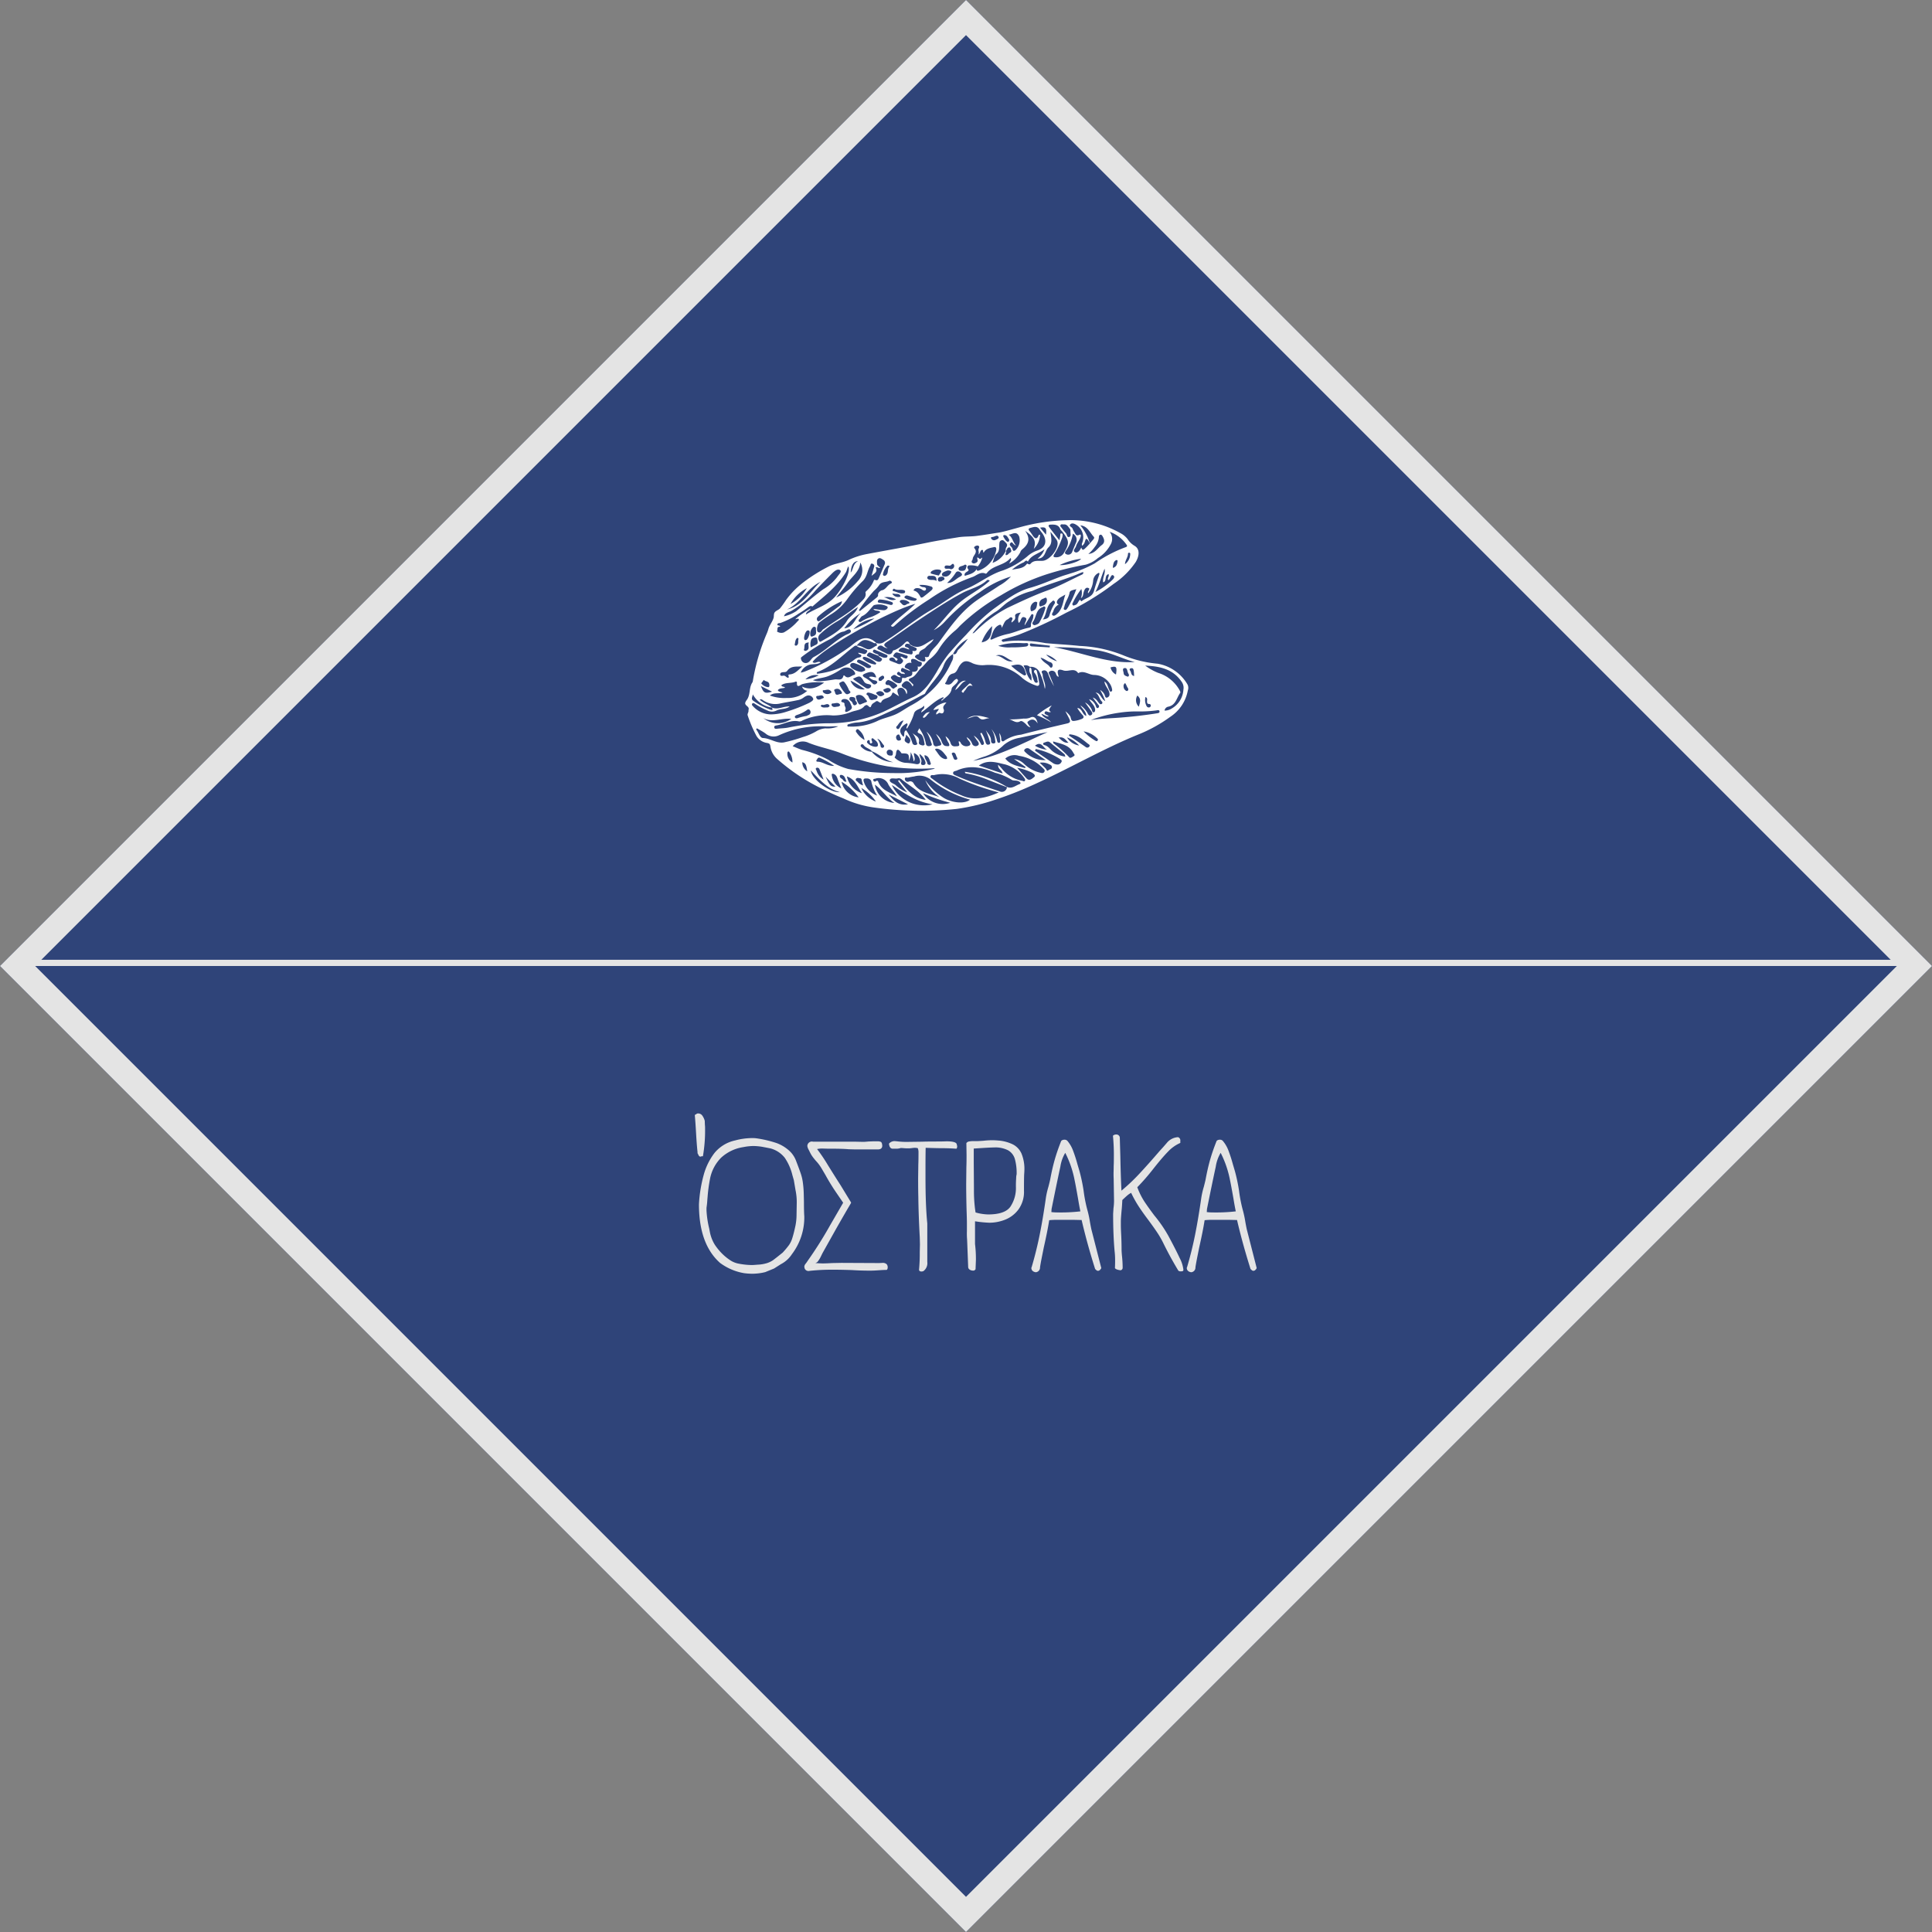 <svg xmlns="http://www.w3.org/2000/svg" width="311.129" height="311.127" viewBox="0 0 311.129 311.127">
  <rect x="0" y="0" width="311.129" height="311.127" fill="#808080" stroke="none"/>
  <g id="Group_131" data-name="Group 131" transform="translate(22336.002 -6469.437)">
    <g id="Group_116" data-name="Group 116" transform="translate(-22772 5626)">
      <g id="Rectangle_13" data-name="Rectangle 13" transform="translate(591.563 843.437) rotate(45)" fill="#2f4479" stroke="#e4e4e4" stroke-width="4">
        <rect width="220" height="220" stroke="none"/>
        <rect x="2" y="2" width="216" height="216" fill="none"/>
      </g>
      <line id="Line_3" data-name="Line 3" x1="302" transform="translate(441.5 998.5)" fill="none" stroke="#e4e4e4" stroke-width="1"/>
      <path id="Path_7947" data-name="Path 7947" d="M-31.915-20.474a6.205,6.205,0,0,1,1.856,1.087,4.163,4.163,0,0,1,1.218,1.667q.493,1.276.754,2.03a7.44,7.44,0,0,1,.348,1.363,15.987,15.987,0,0,1,.174,2.044q.029,1.116.029,1.378,0,1.479.058,2.233a9.8,9.8,0,0,1-2,6.09,4.663,4.663,0,0,1-1.769,1.6l-1.1.7-1.421.58a8.7,8.7,0,0,1-2.117.261A10.086,10.086,0,0,1-37.193.464a9.008,9.008,0,0,1-3.857-1.653q-3.393-3.016-3.393-9.425a22.44,22.44,0,0,1,.768-4.756,10.269,10.269,0,0,1,1.726-3.509,5.924,5.924,0,0,1,3.335-2.03,10.625,10.625,0,0,1,2.726-.377,5,5,0,0,1,.638.029A18.447,18.447,0,0,1-31.915-20.474Zm-.928.87q-.261-.058-1.174-.232a9.1,9.1,0,0,0-1.7-.174,8.743,8.743,0,0,0-1.566.174,6.8,6.8,0,0,0-3.581,1.7,6.561,6.561,0,0,0-1.812,3.495,25.216,25.216,0,0,0-.377,2.842q-.029.29-.058.725t-.116,1.015v.406a15.536,15.536,0,0,0,.435,2.929l.116.609a6.129,6.129,0,0,0,.768,1.972A9.132,9.132,0,0,0-40.3-2.291a8.392,8.392,0,0,0,1.059.783,3.723,3.723,0,0,0,1.145.435,11.99,11.99,0,0,0,2.146.232q.29,0,.928-.058a5.95,5.95,0,0,0,1.566-.261,3.72,3.72,0,0,0,.942-.464q.362-.261,1.552-1.218A13.6,13.6,0,0,0-29.943-4.06a4.036,4.036,0,0,0,.551-1.174q.232-.74.493-1.957a9.3,9.3,0,0,0,.174-1.827l.029-1.74a9.543,9.543,0,0,0-.2-2.175L-29.16-14.5l-.232-.812a8.526,8.526,0,0,0-1.232-2.8A4.377,4.377,0,0,0-32.843-19.6Zm-10.643-3.828a5,5,0,0,1,.029.638,24.143,24.143,0,0,1-.348,4.437h-.2a.118.118,0,0,0-.087.029.118.118,0,0,1-.087.029.3.3,0,0,1-.217-.073.8.8,0,0,1-.145-.232,1.815,1.815,0,0,0-.131-.246v-.2q-.116-.986-.232-2.987t-.2-2.842v-.145a1.135,1.135,0,0,0,.261-.145.386.386,0,0,1,.232-.087.833.833,0,0,1,.653.275,2.571,2.571,0,0,1,.449.914Zm23.519,12.615-.145.261q-.609,1.015-2.262,3.915l-.957,1.711-1.218,2.175q-.058.116-.261.536a4.228,4.228,0,0,1-.435.725.744.744,0,0,1-.464.334q.87.058,1.218.058.522,0,1.508-.058l1.508-.029,6.061.029.551-.029a.9.9,0,0,1,.667.232.785.785,0,0,1,.145.551.515.515,0,0,1-.058.232q-.058.116-.145.116-.406,0-1.218.058T-16.69.058h-.435q-1.276,0-2.639-.087Q-21.5-.087-22.4-.087h-.406A33.514,33.514,0,0,0-26.55.087l-.2.029A.658.658,0,0,1-27.42-.29l-.058-.261a.847.847,0,0,1,.218-.507,4.484,4.484,0,0,0,.3-.421,64.524,64.524,0,0,0,3.625-5.742l2.117-3.654-.812-1.189q-.754-1.1-.928-1.392-.609-.957-1.131-1.914l-.667-1.131a6.808,6.808,0,0,0-.812-1.073q-.261-.29-.522-.638a4.571,4.571,0,0,1-.435-.7l-.261-.522a1.61,1.61,0,0,1-.2-.551.7.7,0,0,1,.232-.551.772.772,0,0,1,.522-.2l.174.029h6.786l1.276.029q.261,0,.841-.058l.812-.029h.609a1.536,1.536,0,0,1,.551.072q.174.073.232.392l.029.232q0,.609-.725.609h-3.625l-1.073-.029q-.928-.087-2.639-.087h-.638l-1.015-.029a3.735,3.735,0,0,0-.783.087,26.871,26.871,0,0,1,1.74,2.581q1.334,2.146,2.03,3.219l1.711,2.813Zm17.11-9.164a1.248,1.248,0,0,1-.029.232q-.029.145-.116.174-.841-.058-1.45-.073t-1.015-.014q-.783,0-2.465-.058-.029,1.131-.029,3.277v1.392q0,4.669.29,7.511v6.206A1.574,1.574,0,0,1-8.309.145.954.954,0,0,1-8.6.2Q-8.976.2-9-.087a27.125,27.125,0,0,0,.116-2.842l.029-1.247-.029-1.16q-.2-3.625-.232-6.554-.029-.928-.029-2.958l.029-2.175q.029-.667.029-1.972a1.651,1.651,0,0,0-.116-.667,2.444,2.444,0,0,0-.406-.058,3.438,3.438,0,0,0-.536.043,3.817,3.817,0,0,1-.594.044q-.406,0-.725-.029t-.464-.029a2.408,2.408,0,0,1-.812.116h-.493q-.522,0-.609-.812a1.177,1.177,0,0,1,.986-.406l.319.029a12.443,12.443,0,0,0,1.856.087l2.233-.029q.725-.029,2.175-.029,1.073,0,1.682-.029,1.508,0,1.653.435Zm6.786-.9a6.515,6.515,0,0,1,2.233.638A3.055,3.055,0,0,1,7.5-18.792a6.528,6.528,0,0,1,.464,2.726q0,.145-.029.536T7.9-13.63v.812A4.839,4.839,0,0,1,7.018-9.8,4.93,4.93,0,0,1,4.872-8.149a6.924,6.924,0,0,1-2.537.493,18.834,18.834,0,0,1-2.32-.232v3.654A19.658,19.658,0,0,1,.159-1.682L.1-.145l-.232.2H-.276A1.018,1.018,0,0,1-.841-.1a.506.506,0,0,1-.247-.449l-.145-3.712-.029-.7a11.851,11.851,0,0,1-.029-1.363V-7.6q0-.551-.058-2.233-.058-2.32-.058-4.06l.029-2.7q.029-.725.029-2l-.029-1.885a.661.661,0,0,1,.421-.261,3.743,3.743,0,0,1,.74-.058H.275q.29,0,1.1-.058a12.9,12.9,0,0,1,1.479-.087Q3.233-20.938,3.929-20.88ZM6.6-13.688q0-.522.043-1.146a2.6,2.6,0,0,1,.073-.623,8.482,8.482,0,0,0-.29-2.48A2.375,2.375,0,0,0,5.35-19.314a4.489,4.489,0,0,0-2.262-.464q-.29,0-1.392.058L-.189-19.6v2.32l.029,4.031v.406A23.624,23.624,0,0,0,.014-9.918L.1-9.309a8.045,8.045,0,0,0,2.03.319q2.7,0,3.582-1.247A5.438,5.438,0,0,0,6.6-13.456Zm7.25-7.018a.34.34,0,0,1,.189-.232.745.745,0,0,1,.363-.087.614.614,0,0,1,.551.261A5.159,5.159,0,0,1,15.79-19.3a23.162,23.162,0,0,1,.725,2.247l.319,1.073a28.137,28.137,0,0,1,.667,3.161,23.281,23.281,0,0,0,.58,3.016A16.958,16.958,0,0,1,18.487-8q.087.551.261,1.392L20.343-.377q0,.116-.232.348a.431.431,0,0,1-.319.116.383.383,0,0,1-.246-.116q-.13-.116-.189-.174-1.3-4.118-2.175-7.888L15.906-8.12H13.122a10.568,10.568,0,0,0-1.16.058q-.261,1.682-.87,4.379l-.232,1.16Q10.57-1.1,10.483-.464a.75.75,0,0,1-.667.783.945.945,0,0,1-.508-.2.628.628,0,0,1-.217-.522l.058-.145Q9.9-3.1,10.425-5.7t1.015-6.046a13.665,13.665,0,0,1,.406-1.74q.261-1.015.29-1.218.319-1.711.71-3.088T13.847-20.706Zm-.087,4q-.551,2.523-1.421,6.844l-.029.493a8.769,8.769,0,0,0,1.16.058,27.425,27.425,0,0,0,3.509-.174q-.174-.812-.377-2.059-.377-2.146-.551-2.958a16.486,16.486,0,0,0-1.508-4.408A6.151,6.151,0,0,0,13.76-16.7Zm19.314-3.8a6.075,6.075,0,0,0-2,1.421Q30.117-18.1,28.7-16.3a35.177,35.177,0,0,1-2.552,2.929,11.574,11.574,0,0,0,1.087,2.218q.595.914,1.639,2.306a21.86,21.86,0,0,1,2.262,3.277q1.218,2.262,1.827,3.581a5.387,5.387,0,0,1,.609,1.9q0,.174-.087.217A1.02,1.02,0,0,1,33.1.174.522.522,0,0,1,32.872.13a.488.488,0,0,1-.116-.072Q31.393-2.2,30.291-4.466a15.009,15.009,0,0,0-.972-1.668q-.536-.8-1.348-1.9-.9-1.189-1.566-2.2a18.706,18.706,0,0,1-1.247-2.233,3.323,3.323,0,0,0-.624.421q-.246.217-.449.406t-.348.333q-.029.58-.058.986t-.058.667Q23.5-8.323,23.5-7.888v.609q0,.58.058,1.624.058,1.218.058,2.407,0,.174.058.87a17.9,17.9,0,0,1,.116,1.972A.4.4,0,0,1,23.447,0q-.725-.087-.9-.348.029-.551.029-1.334a13.192,13.192,0,0,0-.087-1.45q-.232-2.552-.232-5.945l.058-.928a8.4,8.4,0,0,0,.087-1.189l-.058-3.538q-.029-.609-.014-1.117t.014-.884q.029-.493.029-1.508a31.792,31.792,0,0,0-.145-3.422.707.707,0,0,1,.522-.2.548.548,0,0,1,.58.464l.087,3.045q.058,3.045.174,5.423v.116a30.746,30.746,0,0,0,2.914-2.755Q27.942-17.11,29.74-19.2l.58-.638.58-.667a2.5,2.5,0,0,1,1.8-.928.535.535,0,0,1,.377.58Zm5.8-.2a.34.34,0,0,1,.188-.232.745.745,0,0,1,.362-.087.614.614,0,0,1,.551.261,5.159,5.159,0,0,1,.841,1.465,23.162,23.162,0,0,1,.725,2.247l.319,1.073a28.137,28.137,0,0,1,.667,3.161,23.281,23.281,0,0,0,.58,3.016A16.958,16.958,0,0,1,43.514-8q.087.551.261,1.392L45.37-.377q0,.116-.232.348a.431.431,0,0,1-.319.116.383.383,0,0,1-.246-.116q-.131-.116-.189-.174-1.3-4.118-2.175-7.888L40.934-8.12H38.15a10.568,10.568,0,0,0-1.16.058q-.261,1.682-.87,4.379l-.232,1.16Q35.6-1.1,35.511-.464a.75.75,0,0,1-.667.783.945.945,0,0,1-.507-.2.628.628,0,0,1-.218-.522l.058-.145Q34.931-3.1,35.452-5.7t1.015-6.046a13.665,13.665,0,0,1,.406-1.74q.261-1.015.29-1.218.319-1.711.71-3.088T38.875-20.706Zm-.087,4q-.551,2.523-1.421,6.844l-.029.493a8.769,8.769,0,0,0,1.16.058,27.425,27.425,0,0,0,3.509-.174q-.174-.812-.377-2.059-.377-2.146-.551-2.958a16.486,16.486,0,0,0-1.508-4.408A6.152,6.152,0,0,0,38.787-16.7Z" transform="translate(593 1048)" fill="#e4e4e4"/>
    </g>
    <g id="_ÎÓÈ_1" transform="translate(-22216.008 6553.205)">
      <path id="Path_3764" data-name="Path 3764" d="M296.387,34.936a.083.083,0,0,0-.01-.016l-.017.033v.006C296.37,34.951,296.378,34.943,296.387,34.936Z" transform="translate(-254.392 -29.974)" fill="#fff"/>
      <path id="Path_3765" data-name="Path 3765" d="M66.449,23.117a18.844,18.844,0,0,1-5.618-1.382,21.238,21.238,0,0,0-6.983-1.484c-1.828-.2-3.669-.28-5.5-.452a20.507,20.507,0,0,0-3.394-.372,14.942,14.942,0,0,0-3.238.149.3.3,0,0,1-.394-.187c-.028-.12.089-.166.2-.2.864-.249,1.737-.47,2.585-.766a69.661,69.661,0,0,0,7.656-3.544,43.479,43.479,0,0,0,7.589-4.624,12.96,12.96,0,0,0,3.562-3.534c.634-1.093.623-2.121-.214-2.6A3.335,3.335,0,0,1,61.61,3.072a3.444,3.444,0,0,0-1.182-.988A16.307,16.307,0,0,0,51.911.006a30.975,30.975,0,0,0-7.4,1.058c-1.075.286-2.922.824-3.6.927-1.208.184-2.414.391-3.626.545-.988.126-2.021.064-2.973.221-1.628.27-3.268.518-4.888.851-3.254.667-6.529,1.226-9.791,1.844a12.317,12.317,0,0,0-3,.968c-.99.455-2.113.528-3.1,1A26.659,26.659,0,0,0,9.483,9.937,13.922,13.922,0,0,0,6.592,12.85,14.226,14.226,0,0,1,5.6,14.226c-.292.3-.806.378-.937.83a3.53,3.53,0,0,0-.045.505c-.093.658-.7,1.3-.875,1.982a5.838,5.838,0,0,1-.227.647,33.232,33.232,0,0,0-2.282,7.773.6.6,0,0,1-.1.221c-.532.848-.252,1.9-.855,2.754a1.39,1.39,0,0,0-.253.443c-.125.5.681.593.538,1.106-.035.125,0,.27-.042.394-.065.205-.194.388-.088.624a21.08,21.08,0,0,0,1.382,3.22,2.415,2.415,0,0,0,1.679,1.148c.432.072.508.177.576.565a3.3,3.3,0,0,0,.984,1.919,31.544,31.544,0,0,0,7.541,5q1.567.788,3.2,1.44a17.279,17.279,0,0,0,4.8,1.45,54.744,54.744,0,0,0,13.465.255,34.64,34.64,0,0,0,5.406-1.216,60.752,60.752,0,0,0,7.363-2.859c5.523-2.51,10.769-5.572,16.4-7.875a23.713,23.713,0,0,0,5.263-2.9,6.477,6.477,0,0,0,2.8-4.222,1.225,1.225,0,0,0-.044-.953,6.917,6.917,0,0,0-4.791-3.357ZM65.039,29.6c.222,0,.3.122.285.3a.319.319,0,0,1-.178.234.392.392,0,0,1-.491-.187,2.051,2.051,0,0,1-.181-1.474c.357.161.255.429.251.663S64.735,29.6,65.039,29.6Zm-1.878-1.359c.68.532.433,1.113.238,1.8A1.454,1.454,0,0,1,63.162,28.242Zm-6.791-7.329c2.274.256,4.228,1.371,6.372,1.934-4.551.285-8.677-1.638-13.034-2.38A42.105,42.105,0,0,1,56.371,20.914ZM62.648,25.1c-.453-.091-.457-.447-.551-.7-.059-.161-.4-.464.078-.554.35-.065.378.242.416.476s.035.476.055.78Zm-1,.108c-.3-.106-.665-.183-.69-.565-.018-.278-.29-.752.13-.821.49-.081.429.518.6.821.093.166.246.388-.04.566Zm0,2.214a.205.205,0,0,1-.286.055.771.771,0,0,1-.413-.661.553.553,0,0,1,.255-.582,3.632,3.632,0,0,1,.275.525c.072.217.345.389.17.664Zm-3.037.211c.137.426.1.745-.242.909-.382.184-.4-.255-.5-.473a1.8,1.8,0,0,0-.707-.729,8.586,8.586,0,0,1,.827,1.793c-.726-.382-.718-1.325-1.569-1.364.569.32.593,1,1.014,1.42a.264.264,0,0,1,.038.371.289.289,0,0,1-.435-.048c-.282-.3-.432-.741-1.049-.95.368.487.632.847.909,1.2a.287.287,0,0,1-.072.48c-.2.1-.27-.116-.331-.262a1.794,1.794,0,0,0-1.1-1.153c.316.566.791.919.939,1.477.062.235.055.521-.108.6-.3.146-.33-.2-.4-.377a2.524,2.524,0,0,0-1.082-1.181c.314.439.63.876.942,1.315.16.225.372.5.069.714s-.486-.037-.612-.313A3.65,3.65,0,0,0,54,29.831c.285.565.92.93.94,1.7-.678-.234-.63-1.24-1.45-1.279a7.974,7.974,0,0,0,.77,1.039c.4.388.286.613-.159.763a4.468,4.468,0,0,1-1.184.283c-.542.028-.387-.564-.613-.83a3.473,3.473,0,0,0-.731-.739c.217.416.439.83.646,1.252.174.354.159.593-.32.707-2.492.585-4.988,1.16-7.462,1.817a6.032,6.032,0,0,0-2.672.957c-.31.27-.535.047-.52-.293a1.62,1.62,0,0,0-.319-.925c.054.4.12.789.154,1.185.013.149.027.364-.2.385-.187.017-.239-.118-.3-.3a4.3,4.3,0,0,0-.919-1.917,3.889,3.889,0,0,1,.6,1.767c.038.222.142.466-.15.537-.328.081-.514-.1-.513-.452,0-.707-.52-1.154-.85-1.7a15.213,15.213,0,0,1,.629,1.734c.038.217.239.515-.127.617-.33.092-.455-.123-.547-.44a4.82,4.82,0,0,0-.627-1.458l-.205.086c.183.46.372.916.542,1.381.067.18.112.389-.144.477-.218.074-.268-.1-.345-.251a3.093,3.093,0,0,0-1.109-1.246c.2.292.388.593.606.871.188.241.331.554.064.716a.611.611,0,0,1-.91-.225,2.08,2.08,0,0,0-.9-1.109,1.929,1.929,0,0,0,.174.375c.246.287.623.705.309.954a1.048,1.048,0,0,1-1.328-.227c-.133-.125-.113-.377-.412-.442-.127.244.364.759-.239.8-.442.027-.9.136-1.1-.532a2,2,0,0,0-.806-1.072,5.051,5.051,0,0,0,.532,1.123c.259.607-.174.467-.411.459-.46-.016-.622-.422-.767-.763a2.458,2.458,0,0,0-.892-1.181c.225.389.47.769.668,1.171.118.239.4.615-.108.7-.321.052-.811.36-.994-.3a3.17,3.17,0,0,0-1.1-1.948,6.333,6.333,0,0,1,.729,1.647c.061.235.341.538-.118.657-.361.093-.671-.013-.716-.443A6.074,6.074,0,0,0,28.024,33.5c-.048.419-.6.6.144.9.531.212.616,1.034.735,1.642.037.184-.185.263-.358.229-.273-.055-.63-.167-.561-.487.2-.93-.633-1.082-1.075-1.538A3.15,3.15,0,0,1,27.6,35.66c.034.184.295.438-.075.527a.446.446,0,0,1-.589-.3,7.366,7.366,0,0,0-1-2.045c-.5.2-.152.755-.436,1.046-.837-.817-.665-1.507.547-2.185.344.289-.252.59.007.876A9.49,9.49,0,0,0,27.213,31.1c.238-.7,1.141-.613,1.582-1.232.218.624-.4.552-.43,1.109,1.263-.871,2.22-1.962,3.555-2.479.125.307-.333.3-.321.575a.7.7,0,0,0,.193-.091c.564-.548,1.318-.886,1.473-1.848.057-.353.69-.646.94-1.109.1-.184.119-.231.01-.362-.144-.177-.229-.086-.392.018-.409.265-.583.9-1.246.784-.207-.035-.481-.051-.317-.273.379-.513.372-1.32,1.229-1.5.583-.12.726-.776,1.021-1.215.64-.95,1.192-.916,2.168-.409a4.164,4.164,0,0,0,1.791.282,7.837,7.837,0,0,1,6.179,2.079,6.739,6.739,0,0,0,2.209,1.2c.3.132.569,0,.508-.387-.1-.612-.228-1.219-.36-1.825-.034-.157-.126-.374-.312-.3a.288.288,0,0,0-.071.48,2.076,2.076,0,0,1,.45,1.179c.035.153.149.338-.089.4a.361.361,0,0,1-.4-.208,4.362,4.362,0,0,1-.453-1.723c-.025-.232-.007-.438-.276-.52a1.177,1.177,0,0,0,.139,1.09,1.773,1.773,0,0,1,.1,1.036c-.758-.687-.813-1.62-1.256-2.427a1.045,1.045,0,0,1,1.019.2,1.507,1.507,0,0,1,1.555.868,9.842,9.842,0,0,1,.858,2.683c.235-.806-.345-1.488-.347-2.256,0-.236-.388-.537.031-.692.387-.143.677.091.827.47a11.972,11.972,0,0,0,.968,2.05c-.227-.572-.452-1.144-.68-1.715-.1-.242-.347-.552.024-.7A.655.655,0,0,1,50,24.6c.1.214.139.484.4.6.071.03.1,0,.078-.079-.3-.919-.132-1.243.767-.925.807.286,1.767-.511,2.391.44.9-.5,1.672.255,2.527.289a3.1,3.1,0,0,1,2.649,1.528,2.145,2.145,0,0,1,.262.681c.033.161.108.422-.16.473-.211.041-.219-.2-.293-.328-.234-.416-.241-.963-.753-1.3.067.68.562,1.089.743,1.652Zm-6.53,8.208c-.673.079-1.075-.33-1.589-.835C51.388,34.826,51.654,35.479,52.082,35.842ZM36.715,38.765a15.955,15.955,0,0,1,1.657-.644,7.934,7.934,0,0,0,3.309-1.943,5.465,5.465,0,0,1,2.574-1.14c1.477-.319,2.952-.643,4.453-.9-3.924,1.73-7.7,3.839-11.991,4.623Zm11.921-1.807a4.376,4.376,0,0,1-1.953-.641C47.739,35.482,48.013,36.735,48.636,36.959Zm-2.856-.132c.872.612,1.753,1.212,2.629,1.817a4.333,4.333,0,0,1-3.153-1.157c-.154-.17-.466-.33-.222-.582A.557.557,0,0,1,45.78,36.827ZM33.991,38.573c-.382.108-.428-.317-.559-.578-.03-.183-.311-.442-.013-.544.365-.125.494.242.583.52.062.2.365.5-.011.6Zm-1.519-.133a.544.544,0,0,1-.388,0c-.722-.2-1-.9-1.422-1.4-.2-.238.177-.278.389-.218.673.185,1,.765,1.392,1.221.037.159.167.309.027.4Zm-4.379-.787a2.548,2.548,0,0,1,.939,1.266c.067.241,0,.514-.337.517-.3,0-.436-.119-.326-.463C28.5,38.552,28.1,38.225,28.092,37.653Zm-9.44-1.474a.265.265,0,0,1,.426.031c.327.5.994.542,1.339,1.01,1.177.426,2.036,1.427,3.438,1.759a4.769,4.769,0,0,1-3.469-1.685,2.522,2.522,0,0,1-1.6-.7c-.133-.1-.256-.262-.136-.415Zm-.718-2a.3.3,0,0,1,.007-.446c.16-.139.3-.052.415.084A2.445,2.445,0,0,1,19.23,35.4,3.719,3.719,0,0,1,17.934,34.176Zm2.416,1.153a1,1,0,0,1,.031-.168c.194-.095.249.016.331.081.338.269.714.525.668,1.025-.016.18-.246.225-.392.227a1.945,1.945,0,0,1-1.286-.606c-.144-.13-.057-.317.065-.43a.176.176,0,0,1,.278.055c.067.18-.023.538.312.4.253-.1-.006-.381-.007-.583Zm.927-.133c.535.161.7.651,1.014,1a.26.26,0,0,1-.042.423.288.288,0,0,1-.428-.228,2.411,2.411,0,0,0-.544-1.194Zm1.848,1.781a.59.59,0,0,1,.678.343c-.047.21.067.561-.244.588-.259.021-.64-.013-.733-.367A.432.432,0,0,1,23.125,36.977ZM21.362,32.31a9.541,9.541,0,0,1-4.555.922c-.133-.007-.3.064-.333-.118-.047-.229.176-.251.313-.287a5.388,5.388,0,0,1,1.113-.239c2.025-.1,3.745-1.036,5.545-1.836,1.76-.783,3.425-1.725,5.126-2.611.144-.075.348-.127.413-.249.835-1.558,2.271-2.7,2.949-4.378a3.694,3.694,0,0,1,1.526-1.944c0-.007,0-.016-.007-.023l.025.007a5.688,5.688,0,0,1,2.4-2.444c-.227.295-.439.6-.682.878a9.676,9.676,0,0,1-.841.862c-.279.249-.252.9-.878.7,0,0,0,0,0,.006a.122.122,0,0,0-.014.01,1.63,1.63,0,0,1-.207,1.245A14.677,14.677,0,0,1,26.8,29.79c-.862.449-1.644,1.063-2.525,1.465-.936.429-1.981.62-2.915,1.052Zm3.1,1.276c-.109-.084-.176-.282-.082-.36.336-.28.43-.817,1.134-.978-.275.515-.452.869-.651,1.208-.082.139-.228.261-.4.132ZM25,34.924c.047.2.258.43-.088.541a.406.406,0,0,1-.565-.311.469.469,0,0,1,.249-.62c.31-.108.289.239.4.392Zm-.712,2.791c.072-.79.278-1.062.837-.262.028.04.067.1.1.1,1.113,0,1.188.071,1.15,1.184a2.517,2.517,0,0,0,.269-1.381,3.622,3.622,0,0,1,.5,1.5c.384-.466-.027-.879.051-1.354a1.507,1.507,0,0,1,.956,1.131c.11.374-.068.753-.643.648a11.708,11.708,0,0,0-1.76-.211,2.837,2.837,0,0,1-1.686-.865,1.646,1.646,0,0,0,.232-.5Zm1.63-3.186c.452.473.851.745.6,1.257-.15.31-.387.109-.545.013-.6-.362-.033-.722-.058-1.27Zm2.979,3.31c.731.149.786.769.981,1.269a.2.2,0,0,1-.181.3c-.119,0-.333-.1-.338-.167C29.31,38.751,28.84,38.407,28.9,37.839ZM42.324,14.086a21.227,21.227,0,0,0-5,3.628c-.161.144-.307.3-.474.442a.622.622,0,0,1-.228.064A14.087,14.087,0,0,1,40.265,14.8c.847-.472,1.463-1.3,2.324-1.777a10.763,10.763,0,0,1,3.536-1.6,1.243,1.243,0,0,0,.309-.112c2.513-1.1,5.2-1.747,7.705-2.869a1.89,1.89,0,0,1,.32-.078c.059.326-.194.389-.368.473-1.784.841-3.524,1.8-5.372,2.469-2.2.791-4.293,1.794-6.394,2.782Zm5.61-.317c-.193.069-.5.251-.541-.037A.9.9,0,0,1,48,12.649c.187-.059.5-.362.581.047a.894.894,0,0,1-.646,1.072Zm-.881-.494c-.091.466-.041,1-.576,1.253-.149.071-.433.252-.479,0a1.142,1.142,0,0,1,.463-1.27c.173-.106.392-.214.592.013Zm-7.271,3.783c-.1,1.757-.517,2.4-1.692,2.625A7.007,7.007,0,0,1,39.782,17.058Zm.568,4.755c1.165-.425,1.836.627,2.782.876C42.011,23.018,41.388,21.769,40.35,21.813Zm4.83,2.753c.033.12.14.251,0,.371s-.263.047-.379-.013a12.363,12.363,0,0,1-1.96-1.474C44.323,23.022,44.837,23.288,45.18,24.565ZM49.23,22.9a.524.524,0,0,1,.208.766c-.242.268-.378-.1-.544-.251-.423-.391-1-.623-1.314-1.273.656.157,1.078.607,1.648.758Zm-.752-1.249a3.736,3.736,0,0,1,1.744,1.069A3.885,3.885,0,0,1,48.479,21.654Zm10.363,2.063c.953-.262,1.068-.123.886,1.137A1.655,1.655,0,0,1,58.842,23.717ZM46.219,19.871c.957.12,1.914.232,2.873.347-.017.091-.033.181-.05.27-.959-.055-1.917-.112-2.876-.161-.2-.01-.326-.135-.317-.3C45.861,19.8,46.053,19.85,46.219,19.871Zm-2.081-.084c.321-.007.644.04.963.017.2-.014.443-.048.488.152.062.27-.211.381-.421.4a15.857,15.857,0,0,1-2.342.126,5.255,5.255,0,0,1-2.07-.246A9.918,9.918,0,0,1,44.137,19.788ZM45.7,17.319c-1.116.21-2.145.708-3.251.98a11.1,11.1,0,0,0-2.539.84c-.244.129-.486.154-.374-.127.295-.742.432-1.6,1.23-2.057.379-.218.534-.132.544.381.345-.505.411-1.117.961-1.361.236-.1.43-.48.7-.285s-.149.47-.057.8c.355-.31.678-.479.571-1.022-.076-.388.389-.522.944-.595a1.619,1.619,0,0,0-.377,1.662c.43-.187.31-1.206,1.038-.855.505.244-.109.745-.074,1.263.364-.585.667-1.075.973-1.563.084-.135.156-.327.362-.21.143.081.061.231.054.364-.024.522-.435.942-.374,1.488.023.2-.185.275-.334.3Zm1.232-.51c-.184.078-.358.164-.544.018-.214-.167-.1-.371,0-.511.52-.752.423-1.9,1.494-2.3.119-.044.207-.18.353-.1s.139.234.085.357a9.849,9.849,0,0,1-.984,2.29,1.4,1.4,0,0,1-.4.253Zm1.022-.82c.673-.919.481-2.093,1.361-2.789.115-.091.253-.353.457-.2a.367.367,0,0,1,.017.521A7.079,7.079,0,0,0,49,15.367c-.144.421-.473.545-1.045.622Zm1.58-.65c-.282-.184.058-.481.122-.729a1.655,1.655,0,0,1,.867-1.032c-.53-.129-.372-.772.286-1.162.252-.15.51-.29.765-.436-.374,1.052-.408,2.226-1.266,3.039-.225.214-.527.481-.773.32Zm1.926-.9c-.286-.1-.076-.4-.038-.572.167-.766.688-1.395.83-2.193.069-.388.6-.412,1.085-.568a19.019,19.019,0,0,1-1.347,2.939c-.15.2-.255.493-.53.392Zm2.762-1.41c-.122.1-.211-.109-.263-.232-.338.228-.362.75-.818.869-.125.033-.256.142-.374.02a.3.3,0,0,1,.006-.382,11.924,11.924,0,0,1,1.373-2.22,2.36,2.36,0,0,1-.071,1.471c.372-.2.344-.595.438-.927.109-.388.3-.857.724-.721.493.159-.193.514.007.876a3.742,3.742,0,0,0,.8-2.015A1.5,1.5,0,0,1,57,8.466c.033.113.071.17.057.211-.292.9-.627,1.8-.874,2.71-.276,1.027-1.3,1.106-1.96,1.635Zm5.036-3.533a8.835,8.835,0,0,1-1.035.916,12.336,12.336,0,0,1-1.817,1.161c.65-1.206.939-2.525,1.482-3.751.183.782-.371,1.427-.229,2.188.64-.163.149-1.133.874-1.321.127.384-.227.627-.076.966.251-.068.266-.313.379-.473s.2-.473.477-.27c.231.168.082.44-.055.583Zm-.027-1.814a1.944,1.944,0,0,1,.006-.3c.076-.365.109-.76.515-.943a.157.157,0,0,1,.234.133c-.071.443-.12.916-.755,1.114Zm2.424-2.287a.178.178,0,0,1,.244-.14c.135.04.123.156.115.263a2.048,2.048,0,0,1-.84,1.569c.033-.684.493-1.12.483-1.691ZM58.7,1.871A5.568,5.568,0,0,1,61.454,4c.12.181.013.29-.181.35A22,22,0,0,0,56.3,6.958a18.818,18.818,0,0,1-3.861,1.61c-.514.173-1.045.312-1.559.5-1.671.617-3.292,1.358-5.021,1.835-2.251.622-4.033,2.1-5.9,3.425A33.527,33.527,0,0,0,35.6,18.436c-.968.988-1.89,2.016-2.8,3.063a21.7,21.7,0,0,0-1.974,2.982c-.993,1.611-1.938,3.19-3.839,4.044-1.606.721-3.149,1.614-4.757,2.35a21.468,21.468,0,0,1-8.954,1.831,34.228,34.228,0,0,0-6.366.7c-.582.112-1.187.112-1.777.184-.217.027-.4.028-.442-.221-.04-.222.17-.285.312-.306,1.232-.191,2.36-.951,3.686-.653a.87.87,0,0,0,.542-.153,9.419,9.419,0,0,1,4.857-.807,7.749,7.749,0,0,0,2.941-.541c.749-.3,1.661-.279,2.216-1.012.028-.038.109-.033.149-.067.365-.307.716.68.9.11.149-.457.477-.5.729-.722a.334.334,0,0,1,.452.017c.136.1.384.228.432.1.314-.825,1.488-.525,1.757-1.372.106-.334.252-.171.413-.059.19.13.387.249.714.457-.246-.552-.463-1.137.052-1.32.573-.2.959.3,1.144.994a.661.661,0,0,0-.348-.976c-.313-.19-.616-.377-.269-.741.268-.279.59-.6,1.039-.242a1.859,1.859,0,0,1,.548.7c.326-.347-.069-.426-.167-.588-.174-.287-.912-.452.05-.837.624-.251.983-1.1,1.546-1.587.483-.413.841-.947,1.334-1.365a5.937,5.937,0,0,0,1.359-1.434,12.092,12.092,0,0,1,2.8-3.234,7.583,7.583,0,0,0,.682-.684,32.6,32.6,0,0,1,6.618-4.937,35.281,35.281,0,0,1,7.562-3.449,49.286,49.286,0,0,1,6.105-1.494,5.227,5.227,0,0,0,1.978-1.073,5.731,5.731,0,0,0,2.033-2.173A1.8,1.8,0,0,0,58.7,1.874Zm-55.762,30c1.43.794,2.869-.038,4.5.123A3.7,3.7,0,0,1,2.938,31.873ZM8.3,31.384a5.592,5.592,0,0,0,1.671-.824.3.3,0,0,1,.445.018.514.514,0,0,1,.047.6c-.132.211-.365.222-.555.345a8.224,8.224,0,0,0-1.407.344c-.153.068-.413.081-.483-.136-.055-.17.126-.272.283-.344Zm4.219-4c.466.057,1.024-.37,1.407.312-.038.047-.051.074-.074.088a.927.927,0,0,1-1.305-.1c-.054-.059-.021-.2-.028-.3Zm.94-2.3a10.938,10.938,0,0,0,2.066-1.126,1.519,1.519,0,0,1,2.148.564c.081.167.089.348-.12.4-.488.11-.927.718-1.494.164-.048-.047-.185-.176-.236.01-.231.842-.881.467-1.416.555-.668.11-1.334.21-2.006.269a3.09,3.09,0,0,1-1.481-.153C11.825,25.419,12.684,25.418,13.457,25.082Zm-3.745.552a2.29,2.29,0,0,1,2.141-.65A6.19,6.19,0,0,1,9.712,25.634Zm11.19-4.2c-.16-.1-.4-.146-.307-.4.122-.344.367-.132.541-.064.508.2,1.008.428,1.507.654.137.062.338.1.269.333-.058.193-.208.184-.388.2-.37.024-.639-.242-.976-.289,0,0,0,0,0,.007l-.03-.011h0c.074.3.726.295.467.7-.246.391-.671.225-1.021.038s-.714-.389-1.065-.592c-.153-.088-.4-.16-.225-.409.118-.167.249-.371.527-.258.438.178.878.345,1.318.518a.2.2,0,0,1,.028.006c-.091-.324-.425-.295-.643-.429Zm2.053-1.911c1.749-1.182,3.462-2.427,5.219-3.588,2.213-1.461,4.426-2.939,6.779-4.2,1.314-.7,2.84-.994,3.972-2.045.089-.084.244-.133.463.076-1.49,1.376-3.351,2.222-4.872,3.521-1.546,1.322-2.7,3.006-4.143,4.425a6.364,6.364,0,0,0,1.865-1.463,28.682,28.682,0,0,1,5.6-4.681,17.1,17.1,0,0,1,4.967-2.5,7.265,7.265,0,0,1-1.893,1.477c-1.232.844-2.532,1.593-3.742,2.464-2.515,1.808-4.256,4.327-6.047,6.786-.5.69-1.274,1.179-1.515,2.08-.05.188-.412.234-.67.13.1.319.227.794-.234.752a2.32,2.32,0,0,1-1.317-.677c-.146-.146.221-.53.612-.487.008-.7.741-.7,1.07-1.09.389-.463.976-.732,1.29-1.339-1.235.534-2.3,1.931-3.846.813h-.006c.11.3.426.283.643.419.191.12.555.159.469.439s-.418.273-.692.2c.113.265.044.612-.2.581a9.273,9.273,0,0,1-1.906-.476c-.184-.064-.075-.29.118-.435.554-.415,1.019.062,1.525.109a2.265,2.265,0,0,0-.2-.232c-.176-.156-.651-.081-.5-.462.12-.306.467-.231.749-.143a0,0,0,0,0,0,0l.007,0,.025.008c-.268-.488-.415-.677-.94-.1A5.119,5.119,0,0,1,24.14,20.9c-.142.071-.307-.006-.4.272-.154.456-.562.537-1.005.293-.336-.184-.692-.331-1.021-.527-.176-.1-.573-.136-.343-.494a.542.542,0,0,1,.733-.174,1.6,1.6,0,0,0,.851.361c-.872-.494-.566-.722,0-1.106Zm3.938,4.9c.2.847-.606.684-.976.942-.143.1-.409.024-.619.028-.1.336.013.845-.514.868a1.659,1.659,0,0,1-1.249-.76.234.234,0,0,1,.054-.353c.2-.164.394-.312.653-.161s.477.341.8.287c-.061-.336-.755-.289-.541-.685.269-.494.535.269.871.129.1-.041.221.153.354.028a.418.418,0,0,0-.36-.278c-.286-.051-.314-.278-.222-.505.112-.275.292-.133.467-.057.321.139.651.259.978.388a1.557,1.557,0,0,0-.21-.231c-.242-.18-.791-.217-.654-.559A.865.865,0,0,1,26.8,23c-.222-.637.061-.765.606-.578.2.069.374.225.573.312s.541.072.471.429a.451.451,0,0,1-.665.378c.163.756-.285.9-.891.885Zm-10.877,5.14A.575.575,0,0,0,15.9,29.4c-.147-.106-.514-.042-.382-.357.119-.283.532-.259.716-.218.547.125.726.675.912,1.127.171.418-.208.646-.517.807-.273.143-.661.278-.467-.312.109-.33-.239-.548-.143-.885Zm-1.545-1.853c-.03-.167-.313-.371.069-.507.481-.171.765.088.991.446.1.157.088.32-.161.34-.334.025-.77.4-.9-.278ZM15,30.025c-.35-.027-.779.255-1.066-.2-.069-.109.016-.317.152-.31.4.021.865-.27,1.181.163.132.181-.106.253-.265.345Zm.357-3.908c.224-.085.445-.326.692.044a5.081,5.081,0,0,1,.664,1.172c.067.187.467.336.078.569-.265.159-.5.221-.748-.127a5.433,5.433,0,0,1-.767-1.126c-.081-.207-.227-.413.082-.531Zm1.817,3.128c-.168-.181-.5-.282-.348-.623.075-.168.255-.159.425-.146.343.027.589.126.479.558.215.211.453.511.093.712C17.377,29.994,17.368,29.453,17.174,29.245Zm3.7-3.446c.171.03.4.095.408.331,0,.074-.106.173-.187.224a.388.388,0,0,1-.528-.017,5.065,5.065,0,0,0-1.344-1.01c-.457-.323-.283-.455.119-.629,1.028-.447,1.5-.309,1.778.624-.421-.023-.748-.227-1.178-.055a1.561,1.561,0,0,0,.933.531Zm-1.685.253a.887.887,0,0,0,.544.313c.234.069.739.081.5.518a.605.605,0,0,1-.852.1c-.588-.377-1.155-.783-1.729-1.181a3.124,3.124,0,0,1-.28-.262c1.151-.556,1.178-.539,1.817.514Zm.091,1.191a2.171,2.171,0,0,1-2.316-1.416A13.259,13.259,0,0,1,19.277,27.243Zm-1.44,1.2c-.035-.2.314-.3.517-.3.629-.008.926.548,1.236.933.188.232-.35.275-.551.416-.256.038-.551.355-.746.086a2.825,2.825,0,0,1-.457-1.137Zm1.726-.319c-.069-.324.176-.384.378-.345a3.62,3.62,0,0,1,.9.311c.194.093.565.1.464.447-.093.323-.4.321-.707.4-.78.2-.558-.715-1.034-.816Zm1.542-.244c-.061-.085.082-.159.235-.242a.74.74,0,0,1,1,.253c.161.187-.024.266-.164.351-.413.251-.714.069-1.068-.362Zm.862-2.781a.252.252,0,0,1,.4.12c.108.384-.31.426-.387.607-.246.1-.422.112-.472-.091-.089-.368.221-.494.459-.639Zm.377,2.423c-.224-.293.062-.292.2-.362.3-.154.607-.245.895.086.059.249-.125.344-.321.443a.55.55,0,0,1-.775-.167Zm.682-.973c-.248,0-.472-.091-.416-.362a.659.659,0,0,1,.428-.453A3.15,3.15,0,0,1,24.5,26.6c0,.309-.358.283-.515.522C23.524,27.195,23.452,26.546,23.026,26.547Zm1.136-4.439c-.167-.089-.413-.174-.252-.4.142-.2.3-.493.644-.389.416.123.837.236,1.24.4.16.062.508.078.336.412-.144.28-.374.1-.572.044-.176-.047-.295-.266-.532-.161.014.326.7.435.268.929-.394.445-.725.152-1.087.021-.18-.065-.362-.125-.535-.205s-.4-.088-.449-.309c-.033-.147.078-.249.222-.293a.531.531,0,0,1,.6.129c.129.15.231.5.445.252.187-.215-.15-.326-.328-.422Zm-3.193.8c.276.2.067.285,0,.343a3.683,3.683,0,0,1-2.008-.919c-.078-.337.161-.344.391-.3a4.232,4.232,0,0,1,1.618.875Zm-.8.481c.261.164.035.3-.034.388a.749.749,0,0,1-.619-.057c-.411-.255-.833-.493-1.255-.726-.152-.084-.3-.174-.221-.361a.321.321,0,0,1,.418-.144A6.723,6.723,0,0,1,20.17,23.394Zm-1.178.244a.669.669,0,0,1,.34.423c.025.282-.31.228-.456.343-.43.176-1.869-.469-1.94-.909-.076-.47.358-.551.644-.473a7.208,7.208,0,0,1,1.413.616Zm-5.723,6.527c-.314-.038-.731.123-1.049-.178-.093-.088.081-.3.2-.253.378.154.8-.361,1.123.065C13.678,29.975,13.5,30.079,13.269,30.165Zm-.661-1.76c.2.3-.205.275-.327.389-.3.11-.588.222-.784-.13-.091-.163-.069-.362.142-.357.327.008.736-.256.97.1ZM54.1,6.215c-.263.471-2.431,1.117-3.441,1.011A11.508,11.508,0,0,1,54.1,6.215ZM51.749,4.791a6.343,6.343,0,0,0,1.027-2.614,1.1,1.1,0,0,1,.47,1.533c-.194.479-.4.954-.59,1.431a.681.681,0,0,1-.966.328c-.368-.149-.055-.5.058-.681Zm5.22-2.033c0-.147.034-.418.289-.418.174,0,.255.166.34.314.289.505.351.98-.176,1.364-.66.483-1.065,1.332-2.151,1.427A6.111,6.111,0,0,0,56.33,4.278a2.8,2.8,0,0,0,.64-1.522ZM52.357.694c.261-.313.682-.125.98.058a2.392,2.392,0,0,1,.95,2.9.6.6,0,0,0-.021.47,1.046,1.046,0,0,0,.423-.581c.146-.385.2-1.062.821.221l.014-.017A7.922,7.922,0,0,0,53.982.833C55.172.953,55.5,2,56.156,2.681c.125.129.007.333-.1.447-.181.2-.357.411-.535.615.014.045.028.088.042.135-.02-.041-.038-.081-.057-.118a9.156,9.156,0,0,1-.823.852c-.4.354-.425,0-.558-.205-.01.025-.018.051-.03.076-.193.415-.569.859-.946.682-.479-.224.055-.656.143-.97.149-.534.579-.956.738-1.508.068-.236.048-.462-.208-.33-.569.292-.624-.211-.825-.466a3.7,3.7,0,0,1-.289-.586c-.113-.217-.59-.327-.354-.612ZM50.785.81c.1-.235.336-.108.513-.126.586-.059.75.447,1.058.772a2.164,2.164,0,0,1,.038.415c-.028.286.153.707-.173.823-.4.146-.365-.361-.538-.566-.245-.292-.491-.583-.712-.893-.086-.122-.265-.245-.185-.423ZM49.221.72c.663-.028,1.247,0,1.539.732.057.142.212.244.312.371,1.172,1.522,1.2,1.91.2,3.564a1.44,1.44,0,0,1-1.354.581c-.46-.007-.17-.429-.05-.612A12.822,12.822,0,0,0,50.992,3a1.685,1.685,0,0,0,.129-.463c.013-.15.054-.375-.168-.4-.251-.027-.183.2-.2.348-.023.185-.067.368-.14.755-.61-.777-1.13-1.417-1.621-2.079-.177-.238-.2-.425.234-.442Zm-.042,1.151c.344.446.654.84.951,1.243a1.033,1.033,0,0,1,.166.374c.252,1.092-1.238,2.948-2.343,3.051-.677.064-1.456-.164-2.009.5-.133.16-.36.03-.531-.065-.582.885-1.583.793-2.457,1.022A7.1,7.1,0,0,1,44.868,6.79c.19-.116.384-.486.667-.1.518-1.079,1.679-1.242,2.675-2a3.292,3.292,0,0,1-1.124,1.5c1.283-.01,1.164-1.239,1.759-1.8.733-.688.411-1.593.334-2.509Zm-.724.464c-.331-.389-.634-.746-.956-1.127C48.409,1.048,48.585,1.256,48.455,2.335Zm-3.9,2.425c1.007-.784,1.505-1.7.537-3.043,1.541,1.083,1.8,1.635,1.392,2.9a3.433,3.433,0,0,0,1.018-2.257.825.825,0,0,0-.2-.014c-.282.8-.624.687-1.018.079a7.143,7.143,0,0,0-.524-.725c-.187-.222-.093-.378.118-.433.568-.147,1.178-.432,1.586.307a4.175,4.175,0,0,0,.337.457c.953,1.271.637,2.451-.884,2.9a4.809,4.809,0,0,0-1.511.933,13.448,13.448,0,0,1-3.87,2.224c-2.141.654-3.82,2.093-5.834,2.939-2.049.861-3.786,2.308-5.706,3.414-2.641,1.522-4.943,3.528-7.538,5.109a1.33,1.33,0,0,1-1.334.229.163.163,0,0,1-.024.008c.041.153.221.37.1.412-.545.191-.957.8-1.662.525-.521-.2-.987-.6-1.6-.5.365.367.919.317,1.335.582.163.1.524.112.355.413-.092.164-.262.432-.592.314a6.781,6.781,0,0,0-.807-.185c0,.331.585.2.472.548-.081.245-.412.191-.624.28-.445.187-.775.568-1.222.794a12.776,12.776,0,0,1-5.113,1.749,1.514,1.514,0,0,1-.211-.011c.024-.147.02-.229.042-.236,2.319-.82,3.966-2.612,5.855-4.054.156-.119.283-.261.5-.19.947-1.078,1.347-1.158,2.665-.528a.6.6,0,0,0,.51.092c0-.007-.006-.016-.007-.023s.02.008.031.014h0c-.04-.038-.078-.076-.12-.113-1.667-1.451-2.969-.217-4.14.718A32.793,32.793,0,0,1,9.551,24.4a4.275,4.275,0,0,1-.6.149A2.225,2.225,0,0,1,10.315,23.3c.588-.184,1.262,0,1.849-.4-.452-.306-.9.33-1.3-.061,1.322-2.006,11.894-8.051,16.546-9.369-1.242,1.238-2.713,2.222-3.925,3.526.187.27.387.174.613-.038a40.388,40.388,0,0,1,5.565-4.215,30.085,30.085,0,0,1,6.948-3.589c.637-.211,1.287-.937,2.125-.538.041.02.152-.045.193-.1.983-1.287,2.788-1.177,3.826-2.44.2.379-.072.486-.205.9a4.6,4.6,0,0,0,1.77-1.825.828.828,0,0,1,.238-.382ZM7,25.119c.112.36-.19.266-.314.17-.176-.137-.317-.292-.564-.244-.215.042-.474.076-.476-.224,0-.265.278-.328.488-.344.246-.018.476.016.653-.227.622-.854,1.574-.629,2.434-.691-.639.524-1.14,1.2-2.008,1.279-.174.017-.3.011-.214.279Zm.987-5.1c.092-.353.067-.759.367-1.029.091-.082.2,0,.252.139-.144.333.108.813-.333,1.063-.091.052-.327-.014-.286-.173Zm2.285-.317c-.239.46.293,1.145-.532,1.344-.159.038-.312-.119-.265-.215.19-.4-.178-1.138.8-1.128Zm-.238-1.936a.362.362,0,0,1,.289.037c.225.2-.154,1.379-.467,1.481-.1.025-.2.075-.289-.03-.217-.256.135-1.4.466-1.487Zm3.756,1.341c.684-.382,1.218-1.028,2.045-1.164.4-.064.916-.63,1.164-.193.224.4-.5.581-.8.741-1.849.988-3.279,2.573-5.138,3.541-.3.154-.472.522-.743.741a.766.766,0,0,1-1.308-.389c-.061-.212-.017-.259.123-.378a27.894,27.894,0,0,1,4.656-2.9ZM11,18.654c-.163.059-.351.218-.477-.067a1.427,1.427,0,0,1,.435-1.368c.194-.076.375-.1.455.187-.069.429.262,1-.412,1.247Zm.641.6c.016.276.176.6-.2.789-.28.139-.558.283-.867.44a2.065,2.065,0,0,1,.028-1.123c.079-.341.391-.436.688-.474.235-.03.338.176.348.368Zm11.974-6.071c.125.058.235.16.156.324-.069.144-.2.156-.348.144a13.357,13.357,0,0,0-1.9-.367c-.044,0-.091-.052-.142-.084a.341.341,0,0,1,.361-.426A6.269,6.269,0,0,1,23.617,13.187Zm-1.267-.756a2.9,2.9,0,0,1,1.951.32C23.457,13.13,22.954,12.5,22.349,12.431Zm.527,1.456a.222.222,0,0,1,.047.292.689.689,0,0,1-.632.317c-.511-.03-1.019-.123-1.642-.205.331.477.844.118,1.131.524a6.44,6.44,0,0,1-1.718.858,7.07,7.07,0,0,0-1.246.586c-.126.1-.345.252-.5.038-.12-.166.055-.3.153-.421.119-.149.222-.351.379-.421.835-.371,1.263-1.162,1.879-1.759a2.881,2.881,0,0,1,2.148.191Zm-2.04,1.937a18.98,18.98,0,0,1-3.4,1.743A5.83,5.83,0,0,1,20.836,15.823Zm-4.872,1.6a9.585,9.585,0,0,1,2.672-2.468c-.93.793-1.148,2.338-2.672,2.468Zm.446-1.225c-.961,1.611-2.587,2.394-4.117,3.3-.187.11-.289.127-.378-.059a.819.819,0,0,1,.12-1.046,15.214,15.214,0,0,1,2.84-2.12c1.1-.641,2.043-1.488,3.291-2.273-.375,1.061-1.3,1.439-1.756,2.2Zm8.722-3.33a1.561,1.561,0,0,1,1.276.334c.208.249-.292.259-.319.3-.648.51-.824-.074-1.116-.27-.129-.086-.008-.354.157-.36Zm19-10.24a2.175,2.175,0,0,1-.661,2.26c-.328.161-.365-.075-.416-.292-.078-.333-.714-.566-.28-.957.293-.265.326.313.845.447-.547-.636-.562-1.32-1.175-1.736.639-.092,1.245-.673,1.688.279Zm-2.427-.218c.46-.035.593.379.793.674.1.15,0,.3-.129.43-.392-.119-.544-.476-.741-.782-.069-.109-.1-.31.076-.324Zm-.775,1.545c.02-.265,0-.561.32-.694.251-.1.394.027.561.2.227.238.517.421.31.82a.937.937,0,0,0-.156.7l.017-.033c0,.006.007.011.01.016.2-.181.191-.586.561-.573.185.007.2.227.263.367.2.422-.245.466-.4.675a.519.519,0,0,1-.432.2c-.147-.221.159-.445.01-.664-.008.007-.017.016-.027.023V4.979a3.751,3.751,0,0,1-2.124,1.9c.21-.527.27-1.13.6-1.407.544-.452.447-.971.487-1.512ZM39.9,2.7c.3-.044.678-.382.888-.048.185.3-.245.432-.464.53a.526.526,0,0,1-.7-.232c-.118-.236.127-.227.28-.251Zm-4.03,5.111c-.167-.208-.021-.525.171-.525a3.683,3.683,0,0,1,1.429.156,3.772,3.772,0,0,0,.728-1.41c-.19.065-.309.312-.473.17-.312-.269-.426-.286-.3.174.091.317-.118.438-.365.539a.438.438,0,0,1-.528-.086c-.163-.211.109-.4.122-.6.037-.573.9-1,.265-1.718-.161-.183.2-.413.462-.422.306-.01.37.227.255.443-.177.334.116.622-.074,1,.375-.221.245-.705.613-.736.261-.023.062.338.244.435.347-.677,1.049-.749,1.652-.889.409-.095.426.313.336.636A4.391,4.391,0,0,1,37.669,8.1c-.238.092-.37.054-.382-.219-.435.724-1.194.854-1.916,1.087-.125-.379.14-.53.354-.67s.372-.2.149-.481Zm-.593-.582c.137-.089.3-.113.4.12-.1.29-.123.7-.459.779-.276.065-.817.076-.84-.248-.034-.493.583-.442.9-.65Zm-.422,1.344c.234.287-.137.47-.35.586-.636.347-1.1,1.011-1.979.951A8.038,8.038,0,0,0,33.895,8.5c.28-.456.736-.2.963.079Zm-1.9-1.243c.253,0,.494-.61.7-.085a.522.522,0,0,1-.429.644c-.006,0-.079.041-.108.02-.307-.235-.944.1-.988-.286-.055-.479.569-.289.823-.293Zm-.571.854a.768.768,0,0,1,.833.091,1.184,1.184,0,0,1-.668.762c-.3.108-.784.048-.84-.205-.079-.358.347-.524.675-.647Zm-.295,1.157c.118.326-.307.309-.413.484-.241.037-.479.161-.6-.119a.4.4,0,0,1,.31-.559c.241-.071.6-.1.7.194ZM29.985,8.254a1.647,1.647,0,0,1,1.488-.225c.068.059.133.214.1.275a6.3,6.3,0,0,1-.4.616c-.412-.1-.782-.183-1.143-.293-.242-.075-.153-.222-.048-.372Zm-.307.707c.476.061,1.182-.217,1.143.824-.4-.263-.807-.1-1.181-.207-.166-.047-.316-.14-.3-.328a.324.324,0,0,1,.337-.289ZM27.461,10.97a1.332,1.332,0,0,1,1.126.282c.174.106.466.181.539-.123.054-.221-.159-.316-.37-.344a.864.864,0,0,1-.707-.347,4.613,4.613,0,0,1,1.751.2c.4.059.561.353.171.684-.409.347-.828.682-1.253,1.01-.127.1-.365.21-.446.072-.27-.46-.487-.915-1.1-1.059-.139-.033.116-.32.283-.372Zm-1.266,1.184c.436.11.847.312,1.277.447.333.1.093.241.02.323-.2.218-1.757-.174-1.846-.507a.414.414,0,0,1,.548-.263Zm-2.431-.939c.054-.081.2-.2.229-.178.486.341,1.059.074,1.566.238.159.051.238.135.2.29a.236.236,0,0,1-.27.211c-.564.127-1.08-.261-1.657-.36a.232.232,0,0,1-.071-.2Zm.245.629c.33.1.76-.095.983.317.03.054.037.173-.086.181a1.091,1.091,0,0,1-1.209-.5,1.09,1.09,0,0,1,.312,0Zm-.425-1.95c.149.2-.081.3-.2.357-.521.27-.735.954-1.415,1.055-.054.008-.61.312-.561.746.024.217-.153.35-.292.464-.871.715-1.751,1.417-2.631,2.124l-.16-.137a27.861,27.861,0,0,1,2.413-3.119,4.767,4.767,0,0,0,.816-.879c.394-.665,1.136-.467,1.675-.753.075-.04.286.054.353.146Zm-.63-2.578c.143-.031.364.072.278.166-.353.379-.123.937-.449,1.3-.184.205-.4.285-.595.03a2.414,2.414,0,0,1,.766-1.5Zm-2.815.051c.1-.164.023-.466.377-.345a.374.374,0,0,1,.252.518c-.122.438-.252.872-.413,1.426.5-.408,1.045-.65.66-1.339.286-.168.473.16.748.058-.2-.222-.515-.416-.515-.612,0-.292-.113-.7.221-.9.269-.159.522.057.75.2a.565.565,0,0,1,.238.779c-.292.678-.569,1.362-.869,2.036-.116.261-.2.62-.627.443-.208-.086-.231.076-.273.184a4.362,4.362,0,0,1-1.145,1.58c-.074.068-.18.184-.163.252.174.707-.3,1.092-.718,1.512-1.713,1.734-3.888,2.836-5.832,4.253a2.114,2.114,0,0,1-.208.129c-.3.166-.4.756-.889.472-.3-.177-.139-1.259.236-1.55.558-.435,1.143-.84,1.736-1.225a8.99,8.99,0,0,0,2.748-2.525,21.4,21.4,0,0,1,2.516-2.931c.729-.76.7-1.664,1.174-2.414Zm-8.411,8.18a14.148,14.148,0,0,1,3.867-2.5,1.14,1.14,0,0,1-.59.9c-.923.7-1.846,1.409-2.782,2.094-.156.115-.374.362-.566.17a.464.464,0,0,1,.071-.657Zm6.448-5.77a10.1,10.1,0,0,1-3.519,2.683c.631-.8,1.308-1.566,1.883-2.4.714-1.041,1.9-1.8,2.012-3.24a2.51,2.51,0,0,1-.378,2.962Zm0-3.173c-.827.419-.7,1.259-1.17,1.835Q17.1,6.635,18.177,6.6ZM9.944,10.948a6.92,6.92,0,0,1-2.651,2.563A6.5,6.5,0,0,1,9.944,10.948Zm2.193-1.015c-1.709,1.586-2.866,3.834-5.385,4.457C8.941,13.367,9.96,10.971,12.138,9.933ZM7.365,14.652a14.518,14.518,0,0,0,4.02-3.394c.864-.9,1.732-1.8,2.617-2.679.364-.362.9-.83,1.308-.518.314.242-.275.743-.481,1.083a7.628,7.628,0,0,1-2.253,1.988c-1.521,1.1-2.914,2.358-4.368,3.538a5.883,5.883,0,0,1-1.951.811c.167-.569.726-.647,1.11-.831ZM5.2,16.773c.045-.215.283-.177.47-.214a12.718,12.718,0,0,0,2.935-1.5,15.7,15.7,0,0,0,1.553-1.039c.194-.125.415-.3.675-.109,1.934-1.689,4-3.247,5.376-5.49.187-.3.2-.671.422-.983.416.906-.912,3.468-2.122,4.854C13.241,13.739,11.373,14.178,9.8,15.2c.018-.559.616-.573.741-.966a14.916,14.916,0,0,0-2.476,1.719c.275-.04.463-.12.522-.064.168.159-.027.293-.126.381a8.615,8.615,0,0,1-2.216,1.805,1.191,1.191,0,0,1-1.119-.154c.177-.261-.113-.813.505-.755-.017-.327-.494-.088-.429-.4Zm.83,11.017c-.317-.191-.636-.123-.765-.406.295-.384.755-.259,1.158-.406-.142-.249-.494-.059-.59-.392.668-.515,1.593-.259,2.343-.6.035-.016.176.079.173.116-.086,1.056.556.415.831.31a9.359,9.359,0,0,1,3.547-.251c-1.187.862-2.27,1.247-3.56.636a.955.955,0,0,0,.85.674,4.772,4.772,0,0,1-3.354,1.165,6.69,6.69,0,0,1-2.68-.4c.671-.532,1.347-.255,2.047-.447ZM3.011,25.719c.231.3.777.185.871.65.04.193.051.535-.15.522a1.563,1.563,0,0,1-1.137-.62c.135-.177.275-.365.416-.552Zm1.327,1.9c-1.147.34-1.356.228-1.8-.908ZM1.15,29.539c.123-.152.3-.058.439.038A12.485,12.485,0,0,0,3.6,30.655a1.629,1.629,0,0,0,1.474-.008c.658-.323,1.461-.149,2.107-.647-.98-.062-1.91.6-2.881.173-.007,0-.013,0-.02,0,.282.354.112.455-.234.334a11.479,11.479,0,0,1-2.74-1.43c-.4-.276-.127-.613-.064-1.018a4.214,4.214,0,0,0,3.037,2.114l0-.006.024.01h0c-.564-.531-1.39-.682-1.958-1.294.321-.126.457.088.633.181a3.524,3.524,0,0,0,2.614.473c.939-.211,1.913-.341,2.864-.554a2.223,2.223,0,0,0,.967-.419,2.185,2.185,0,0,1,.494-.283.8.8,0,0,1,1.029.43c.14.269-.283.511-.569.681A25.369,25.369,0,0,1,6.7,30.833a8.369,8.369,0,0,1-2.553.446,3.975,3.975,0,0,1-2.88-1.318c-.143-.12-.231-.279-.115-.421Zm1.719,5.542c-.52-.02-.692-.942-1.113-1.392l.154-.17c.455.273.933.514,1.361.825a2,2,0,0,0,2.216.283,15.9,15.9,0,0,1,7.676-1.4c.609.017,1.221-.067,1.838-.027a4.416,4.416,0,0,1-2.053.33,3.249,3.249,0,0,0-1.522.491,9.688,9.688,0,0,1-2.111.9,24.341,24.341,0,0,1-3.071.868c-1.216.2-2.188-.661-3.373-.708Zm3.956,2.314a.16.16,0,0,1,.246-.118,2.743,2.743,0,0,1,.548,1.746,1.562,1.562,0,0,1-.793-1.628Zm.841-1a2.123,2.123,0,0,1,2.549-.542c1.668.677,3.436.987,5.113,1.624A37.846,37.846,0,0,0,22.9,39.638a34.963,34.963,0,0,0,7.432.31.763.763,0,0,1,.231.064,24.314,24.314,0,0,1-6.665.714,40.387,40.387,0,0,1-7.278-.657,10.953,10.953,0,0,1-3.176-1.457A18.188,18.188,0,0,0,9.191,37c-.525-.161-1-.394-1.526-.6ZM26.1,43.829a5.577,5.577,0,0,1-1.9-1.2c-.334-.244-1.029-.412-.886-.827.135-.391.823-.108,1.249-.218a.71.71,0,0,1,.677.187c1.281,1.034,2.77,1.818,3.851,3.268-2.1-.246-3.133-1.819-4.3-3.2-.054.055-.108.112-.163.167.44.544.879,1.089,1.473,1.824Zm-1.662.65c-1.069-.637-2.387-.922-2.949-2.229-.084-.194-.147-.44-.457-.193a.249.249,0,0,1-.384-.161c-.074-.256.153-.235.3-.263a1.682,1.682,0,0,1,2.131.956c.382.68.976,1.2,1.364,1.889ZM19,42.714a1.789,1.789,0,0,1-.876-.558c-.125-.127-.421-.239-.27-.5a.389.389,0,0,1,.442-.123c.191.045.433-.021.476.3a7.1,7.1,0,0,0,.228.881Zm-2.683-.606c-.464.067-.5-.316-.718-.445-.171-.1-.388-.235-.348-.5.008-.058.108-.15.159-.146a.71.71,0,0,1,.61.351,7.538,7.538,0,0,1,.3.738ZM11.7,38.9c-.108,0-.35-.051-.167-.309.139-.2.207-.445.531-.313a14.175,14.175,0,0,1,2.28,1.29c-1.1.055-1.777-.656-2.645-.67Zm.953,2.89A2.493,2.493,0,0,1,11.5,40.347c-.048-.15-.262-.367.025-.47a.373.373,0,0,1,.456.245c.2.486.391.977.664,1.669ZM9.205,38.979c.508.135.644.371.8,1.475A1.707,1.707,0,0,1,9.205,38.979Zm1.386,1.334c1.412,1.48,2.68,2.978,4.685,3.489-1.574.147-4.559-2.08-4.685-3.489Zm2.367,1c.514.52,1.028,1.039,1.587,1.6C13.81,42.923,13.627,42.751,12.959,41.311Zm1.011-.185c-.116-.357.171-.326.387-.217.4.205.487.623.629,1s.293.743.507,1.284a2.7,2.7,0,0,1-1.524-2.069Zm1.567,1a8.953,8.953,0,0,1,2.743,2.512A3.178,3.178,0,0,1,15.537,42.13Zm.851-.857c1.322.436,1.685,1.62,2.431,2.7A3.671,3.671,0,0,1,16.388,41.273Zm2.324,1.853a7.209,7.209,0,0,1,2.35,2.189A4.184,4.184,0,0,1,18.712,43.126Zm.435-.9c-.212-.595.008-.651.5-.627a.721.721,0,0,1,.66.4,6.849,6.849,0,0,0,.957,2.352,3.434,3.434,0,0,1-2.118-2.13Zm1.749.37c1.257.9,1.9,2.137,3.157,2.949A3.486,3.486,0,0,1,20.9,42.6Zm2.2,1.576,3.136,1.583C24.593,46.053,23.874,45.058,23.1,44.173Zm.525-1.532c2.062,1.348,3.959,2.744,6.574,3.116A5.743,5.743,0,0,1,23.622,42.641Zm5.025,1.335a26.863,26.863,0,0,0,4.4,1.538A3.785,3.785,0,0,1,28.647,43.976Zm3.417.8a10.236,10.236,0,0,1-3.048-2.907A5.95,5.95,0,0,0,31.3,44.612c-1.465-.6-3.17-.677-4.14-2.176a.611.611,0,0,0-.818-.327.467.467,0,0,1-.613-.387c-.05-.432.337-.214.53-.265a7.315,7.315,0,0,1,.957-.183,2.962,2.962,0,0,1,2.553.413,17.594,17.594,0,0,0,6.451,3.319c-.813.7-2.737.564-4.153-.231Zm2.778-.459A18.478,18.478,0,0,1,30.22,41.7c-.15-.129-.442-.221-.358-.481.089-.28.385-.116.583-.167a5.609,5.609,0,0,1,4.079.566,39.234,39.234,0,0,0,6.326,2.224c-2.073.908-4,1.378-6.011.474Zm9.346-1.807c-.643.227-1.225.807-2,.455L42.168,43a.83.83,0,0,1-1.2.665c-2.353-.791-4.733-1.511-7.007-2.523-.228-.1-.525-.193-.463-.484.055-.259.391-.246.607-.344,2.1-.947,4.133-.484,6.121.353a9.93,9.93,0,0,1,2.7,1.138c.232.188.777.058,1.153.252.236.123.413.343.109.449Zm.876-.548c-.108.184-.29.044-.443.011a5.526,5.526,0,0,1-3.289-1.97c-.147-.184-.321-.345-.579-.619-.079.712.593.818.719,1.412L37.637,39.52c1.47-1.049,2.866-.47,4.255-.181a5.628,5.628,0,0,1,3.053,2.176C45.055,41.644,45.147,41.821,45.065,41.964Zm1.436-.552c-.29.217-.733.67-1.192.167s-.889-1-1.5-1.7a8.933,8.933,0,0,1,2.417.8c.259.177.653.453.279.732Zm1.682-.876c-.2.32-.5.157-.8.1A5.507,5.507,0,0,1,44.874,39.2a2.758,2.758,0,0,0-1.559-.728l1.856,1.283-.1.177c-1.126-.355-2.356-.476-3.173-1.548a2.273,2.273,0,0,1,2.195-.436,6.852,6.852,0,0,1,3.789,1.91c.176.19.494.371.3.681Zm.664-.258c-.245.224-.31-.135-.445-.278-.27-.289-.568-.554-.96-.932a2.414,2.414,0,0,1,1.55.258c.2.076.419.19.421.446,0,.35-.381.334-.566.5Zm2.1-1.344a.692.692,0,0,1-.568.421,1.411,1.411,0,0,1-.7-.164c-1.012-.671-2-1.376-3-2.069l.129-.265a12.022,12.022,0,0,1,3.85,1.576c.17.132.436.252.293.5Zm-1.409-1.695c-.442-.343-.733-.874-1.344-1.012-.249-.057-.278-.33-.033-.4.287-.076.607-.3.923-.048.779.633,1.559,1.264,2.329,1.906.069.058.081.187.164.4a4.2,4.2,0,0,1-2.042-.85ZM52.919,38c-.217.133-.562.409-.726.176a19.044,19.044,0,0,0-2.532-2.24c-.047-.047-.037-.152-.069-.307,1.263.389,2.581.539,3.278,1.856C52.974,37.684,53.2,37.83,52.919,38Zm-1.086-3.019a5.067,5.067,0,0,1,1.958,1.308A2.774,2.774,0,0,1,51.833,34.984Zm3.585,1.5a.414.414,0,0,1-.59.038c-.885-.623-1.785-1.225-2.68-1.835.028-.067.055-.133.084-.2a3.756,3.756,0,0,1,2.053.8c.316.214.6.473.9.7.173.129.439.244.228.493Zm1.349-.99c-.137.19-.283.042-.421-.014a8.915,8.915,0,0,1-1.835-1.463,4.076,4.076,0,0,1,2.3,1.246.3.3,0,0,1-.05.229Zm9.477-4.374a73.312,73.312,0,0,1-7.69.793c-.964.061-1.928.139-2.89.283A20.925,20.925,0,0,1,60.3,31a17.992,17.992,0,0,1,2.8-.2,20.238,20.238,0,0,0,3.1-.161c.187-.023.513-.143.535.176.02.262-.292.266-.5.3Zm4.336-3.771A3.751,3.751,0,0,1,68.7,30.328a2.037,2.037,0,0,1-1.155.336.741.741,0,0,1,.629-.634c1.211-.263,1.314-1.446,1.9-2.222.044-.058,0-.219-.045-.3a5.953,5.953,0,0,0-3.51-2.917,8.973,8.973,0,0,1-2.09-1.172c2.28.11,4.413.5,5.843,2.568a1.666,1.666,0,0,1,.3,1.362Z" transform="translate(0 0)" fill="#fff"/>
      <path id="Path_3766" data-name="Path 3766" d="M148.937,139.6l.024-.008-.031-.014A.07.07,0,0,0,148.937,139.6Z" transform="translate(-127.837 -119.815)" fill="#fff"/>
      <path id="Path_3767" data-name="Path 3767" d="M392,26.44l-.014.017.057.118Z" transform="translate(-336.481 -22.694)" fill="#fff"/>
      <path id="Path_3768" data-name="Path 3768" d="M236.225,152.147l-.025-.007c0,.007,0,.016.007.023a.118.118,0,0,0,.014-.01s0,0,0-.006Z" transform="translate(-202.75 -130.596)" fill="#fff"/>
      <path id="Path_3769" data-name="Path 3769" d="M187.171,141.073h.006l-.007,0A0,0,0,0,0,187.171,141.073Z" transform="translate(-160.662 -121.094)" fill="#fff"/>
      <path id="Path_3770" data-name="Path 3770" d="M151.951,154.373l0-.007a.2.2,0,0,1-.028-.006l.03.011Z" transform="translate(-130.403 -132.502)" fill="#fff"/>
      <path id="Path_3771" data-name="Path 3771" d="M30.114,213a.125.125,0,0,0,.02,0l-.024-.01,0,.006Z" transform="translate(-25.841 -182.831)" fill="#fff"/>
      <path id="Path_3772" data-name="Path 3772" d="M303.863,223.922a2.312,2.312,0,0,1-1.048.149,18.3,18.3,0,0,1-2.305.135c.581.125,1.06.691,1.732.309.262-.149.539.115.784.313s.428.571.892.658q-.623-.758-.469-.892c.569-.5,1.1-.538,1.608.253-.168-.888-.606-1.225-1.2-.927Z" transform="translate(-257.954 -192.122)" fill="#fff"/>
      <path id="Path_3773" data-name="Path 3773" d="M214.15,208.483l.852-.2c-.04.408-.542.513-.381.925.2-.1.45-.33.558-.275.664.34.7-.4.641-.511-.3-.566.184-.807.426-1.17C215.455,207.28,214.265,207.992,214.15,208.483Z" transform="translate(-183.822 -177.903)" fill="#fff"/>
      <path id="Path_3774" data-name="Path 3774" d="M331.86,212.2a16.345,16.345,0,0,1,2.267,1.131c-.439-.544-1.222-.673-1.565-1.355.406.072.708.436,1.187.416-.194-.3-.8-.286-.633-.664.183-.426.606.17.988-.078-.514-.262-.183-.559.136-1.036A14.322,14.322,0,0,0,331.86,212.2Z" transform="translate(-284.865 -180.787)" fill="#fff"/>
      <path id="Path_3775" data-name="Path 3775" d="M252.32,222.844c.617-.205,1.492-.647,1.848-.249.615.687,1.046.181,1.75.143C254.583,222.383,253.434,222.008,252.32,222.844Z" transform="translate(-216.587 -190.856)" fill="#fff"/>
      <path id="Path_3776" data-name="Path 3776" d="M238.85,184.038c.745-.422.946-1.238,1.723-1.494C240,182.37,239.237,183.047,238.85,184.038Z" transform="translate(-205.025 -156.672)" fill="#fff"/>
      <path id="Path_3777" data-name="Path 3777" d="M247.369,185.861c-.275.3-.6.544-.881.84-.1.11-.355.3-.075.462.228.134.207-.171.317-.252.388-.287.389-1.094,1.317-.794-.276-.387-.411-.544-.678-.253Z" transform="translate(-211.407 -159.415)" fill="#fff"/>
      <path id="Path_3778" data-name="Path 3778" d="M202.2,219.008c-.02.024.072.187.089.183.362-.084.514-.411.739-.654.055-.059.116-.115.289-.286-.691.013-.862.446-1.117.759Z" transform="translate(-173.564 -187.346)" fill="#fff"/>
      <path id="Path_3779" data-name="Path 3779" d="M250.069,286.412a16.785,16.785,0,0,1,3.681,1.085c.978.392,1.964.765,2.947,1.147l.018-.038a18.478,18.478,0,0,0-6.785-2.445C249.95,286.316,250,286.4,250.069,286.412Z" transform="translate(-214.536 -245.64)" fill="#fff"/>
    </g>
  </g>
</svg>
